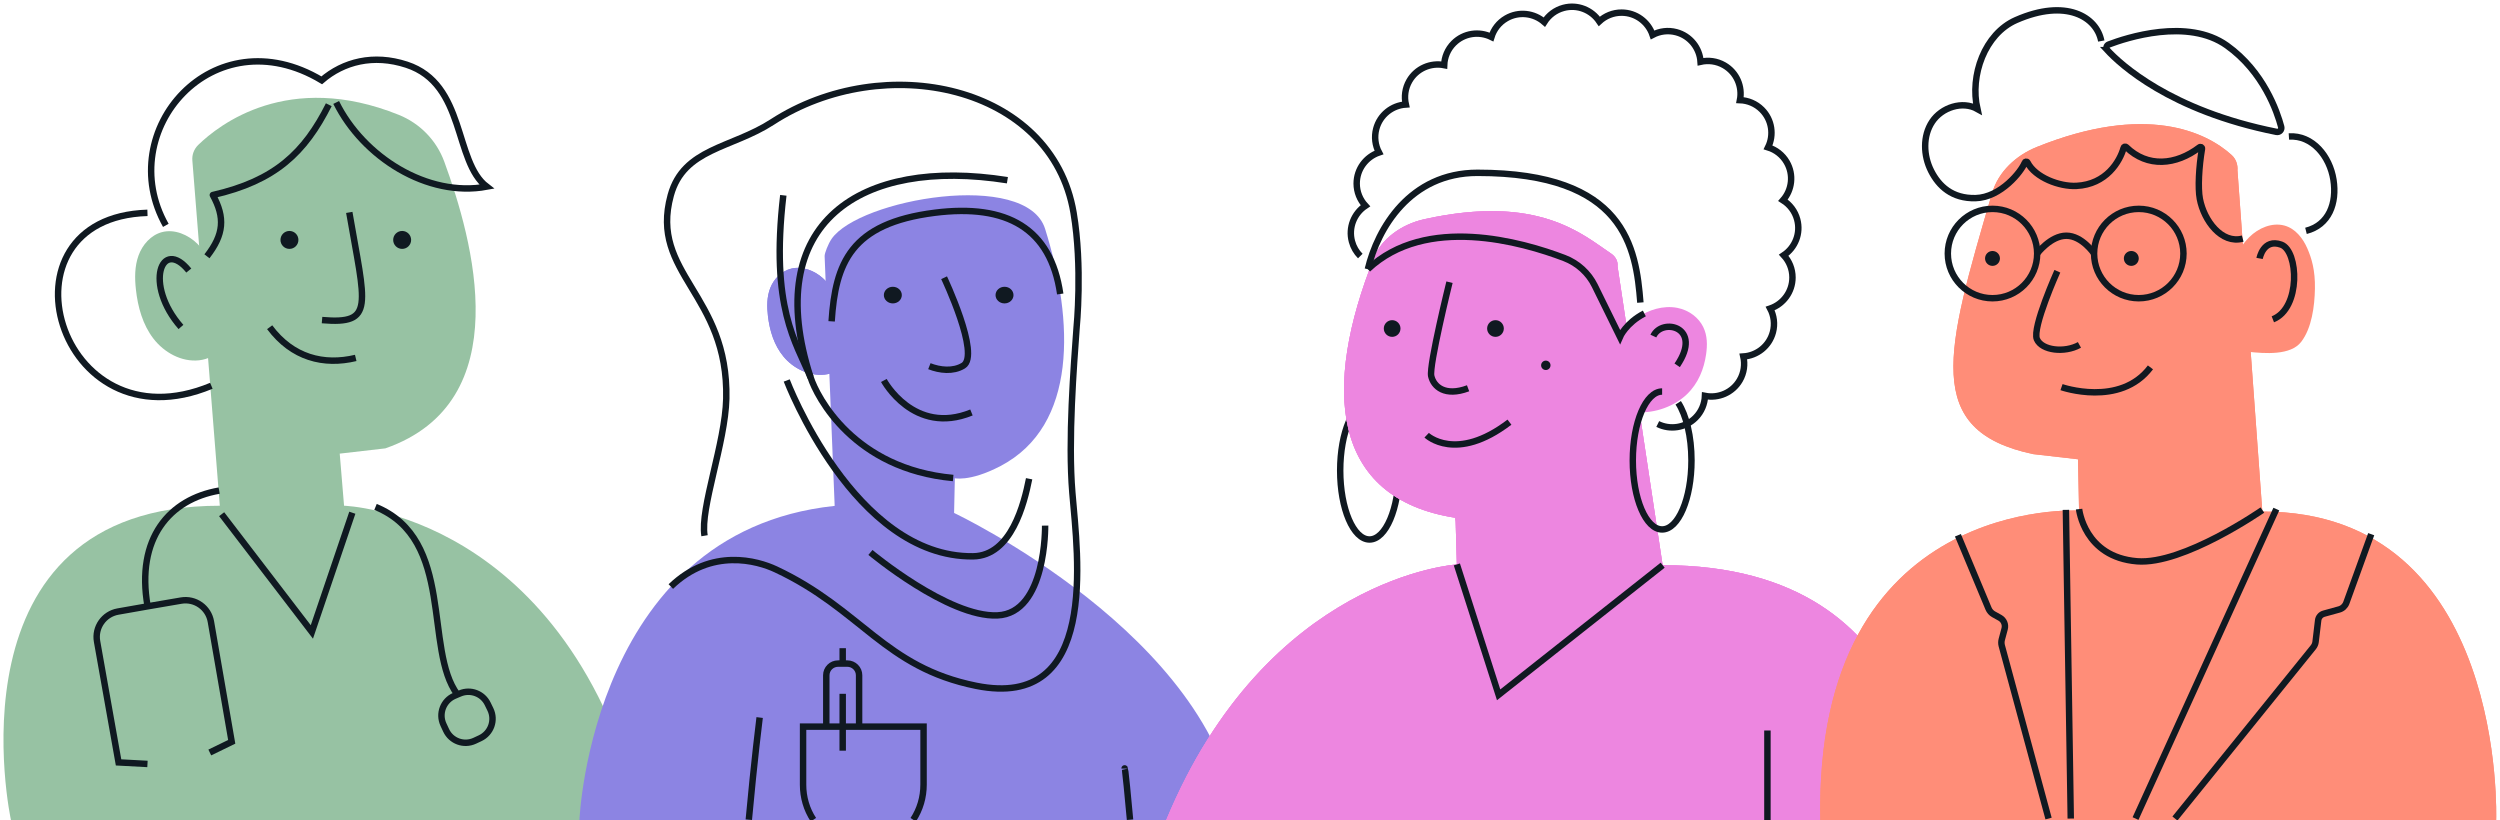 <svg width="582" height="191" viewBox="0 0 582 191" fill="none" xmlns="http://www.w3.org/2000/svg">
<path d="M46.143 33.746C50.963 29.048 67.111 16.375 92.85 26.742C97.762 28.724 101.615 32.675 103.432 37.648C110.038 55.705 120.809 93.524 89.712 104.381L79.087 105.605L80.097 117.734C80.097 117.734 132.327 119.276 149.631 190.908H2.549C2.549 190.908 -13.385 117.734 51.171 117.734L44.779 37.367C44.669 36.015 45.17 34.694 46.143 33.746Z" fill="#97C2A3"></path>
<path d="M50.804 64.464C49.489 61.718 48.137 58.91 45.971 56.769C43.806 54.634 40.619 53.258 37.683 54.047C35.108 54.738 33.151 56.983 32.246 59.491C31.34 61.999 31.346 64.745 31.64 67.4C32.087 71.474 33.218 75.584 35.72 78.832C38.222 82.08 42.271 84.319 46.344 83.878C50.418 83.438 54.149 79.841 54.015 75.743" fill="#97C2A3"></path>
<path d="M67.382 57.944C68.536 57.944 69.471 57.009 69.471 55.855C69.471 54.701 68.536 53.765 67.382 53.765C66.228 53.765 65.293 54.701 65.293 55.855C65.293 57.009 66.228 57.944 67.382 57.944Z" fill="#101921"></path>
<path d="M93.623 57.944C94.777 57.944 95.712 57.009 95.712 55.855C95.712 54.701 94.777 53.765 93.623 53.765C92.469 53.765 91.533 54.701 91.533 55.855C91.533 57.009 92.469 57.944 93.623 57.944Z" fill="#101921"></path>
<path d="M38.604 52.463C26.211 30.465 49.646 3.571 74.9 18.697C79.934 14.357 86.927 12.525 94.677 15.065C108.455 19.579 105.646 37.614 113.307 43.457C99.529 46.009 84.57 36.595 78.26 23.855" stroke="#101921" stroke-width="1.5"></path>
<path d="M43.952 62.983C37.603 55.156 33.426 66.203 42.125 76.118" stroke="#101921" stroke-width="1.5"></path>
<path d="M34.329 49.549C-2.04 50.68 13.325 104.763 49.205 89.81" stroke="#101921" stroke-width="1.5"></path>
<path d="M48.174 59.664C52.161 54.553 52.416 50.643 49.55 45.402C64.077 42.095 70.933 35.533 76.54 24.382" stroke="#101921" stroke-width="1.5" stroke-linejoin="round"></path>
<path d="M74.969 74.513C87.326 75.576 85.046 71.165 81.312 49.447" stroke="#101921" stroke-width="1.5"></path>
<path d="M62.778 76.177C68.067 83.282 75.369 85.115 82.814 83.326" stroke="#101921" stroke-width="1.5"></path>
<path d="M51.024 114.212C39.489 116.214 31.581 125.307 34.365 141.155M34.365 141.155L42.166 139.817C45.428 139.257 48.527 141.445 49.093 144.706L53.944 172.696L48.838 175.181M34.365 141.155L27.462 142.371C24.195 142.947 22.015 146.064 22.595 149.33L27.599 177.486L34.332 177.847" stroke="#101921" stroke-width="1.5"></path>
<path d="M51.598 119.704L72.603 147.117L82.023 119.359" stroke="#101921" stroke-width="1.5"></path>
<path d="M87.422 118.009C105.975 125.577 98.635 151.192 106.489 161.686M106.489 161.686L107.103 161.429C109.551 160.403 112.374 161.468 113.533 163.856L114.159 165.144C115.378 167.655 114.306 170.677 111.778 171.858L110.511 172.45C108.007 173.62 105.028 172.536 103.861 170.03L103.237 168.688C102.048 166.134 103.204 163.102 105.791 161.987L106.489 161.686Z" stroke="#101921" stroke-width="1.5"></path>
<path d="M194.421 120.485L191.973 59.626C191.949 58.962 192.81 56.748 193.597 55.611C199.962 46.361 238.97 39.436 243.306 53.298C250.046 74.866 250.858 99.078 232.937 108.481C225.521 112.374 221.898 111.273 221.898 111.273L221.64 122.355" fill="#8C84E3"></path>
<path d="M232.562 105.542C225.699 109.435 222.353 108.334 222.353 108.334L222.113 119.416C222.113 119.416 282.708 148.019 288.058 190.908H134.89C134.89 190.908 137.737 121.679 196.942 117.54C196.942 117.54 249.136 96.145 232.562 105.542Z" fill="#8C84E3"></path>
<path d="M195.917 71.151C194.742 68.882 193.531 66.557 191.593 64.792C189.656 63.027 186.809 61.89 184.183 62.541C181.877 63.114 180.13 64.971 179.318 67.043C178.506 69.116 178.519 71.391 178.777 73.581C179.177 76.951 180.191 80.352 182.424 83.039C184.662 85.727 188.285 87.578 191.925 87.215C195.566 86.852 198.906 83.875 198.783 80.487" fill="#8C84E3"></path>
<path d="M195.917 71.151C194.742 68.882 193.531 66.557 191.593 64.792C189.656 63.027 186.809 61.89 184.183 62.541C181.877 63.114 180.13 64.971 179.318 67.043C178.506 69.116 178.519 71.391 178.777 73.581C179.177 76.951 180.191 80.352 182.424 83.039C184.662 85.727 188.285 87.578 191.925 87.215C195.566 86.852 198.906 83.875 198.783 80.487" fill="#8C84E3"></path>
<path d="M188.708 87.873C185.288 79.62 179.317 71.637 182.355 45.47" stroke="#101921" stroke-width="1.5" stroke-miterlimit="10"></path>
<path d="M234.523 41.953C200.182 36.522 177.084 51.965 188.707 87.868C190.183 92.418 198.793 109.177 221.898 111.28" stroke="#101921" stroke-width="1.5" stroke-miterlimit="10"></path>
<path d="M183.148 88.574C183.148 88.574 198.788 129.79 226.505 129.514C235.453 129.421 238.448 117.14 239.58 111.451" stroke="#101921" stroke-width="1.5" stroke-miterlimit="10"></path>
<path d="M246.823 68.44C244.609 53.164 234.431 47.401 217.611 49.529C197.999 52.007 194.488 61.306 193.602 74.811" stroke="#101921" stroke-width="1.5" stroke-miterlimit="10"></path>
<path d="M219.783 64.657C219.783 64.657 228.3 82.652 224.254 85.124C221.886 86.569 218.78 86.2 216.357 85.247" stroke="#101921" stroke-width="1.5" stroke-miterlimit="10"></path>
<path d="M205.761 88.574C205.761 88.574 212.722 101.495 226.154 96.022" stroke="#101921" stroke-width="1.5" stroke-miterlimit="10"></path>
<path d="M164.016 124.717C162.952 118.364 168.843 103.106 169.077 92.824C169.637 68.433 151.15 63.735 156.15 45.464C159.151 34.505 170.331 34.542 179.778 28.41C205.761 11.535 244.905 19.763 249.929 49.541C252.045 62.081 250.63 76.287 250.63 76.287C249.997 85.1 248.613 102.381 249.646 114.742C250.882 129.563 255.895 165.417 227.267 159.661C205.859 155.356 200.589 141.9 180.596 132.54C176.395 130.572 165.633 127.417 156.168 136.549" stroke="#101921" stroke-width="1.5" stroke-miterlimit="10"></path>
<path d="M189.359 190.829C187.766 188.43 186.955 185.577 186.955 182.68V169.163H215.004V182.668C215.004 185.577 214.18 188.43 212.593 190.835" stroke="#101921" stroke-width="1.5" stroke-miterlimit="10"></path>
<path d="M176.845 167.041C176.845 167.041 175.59 176.985 174.323 190.828" stroke="#101921" stroke-width="1.5" stroke-miterlimit="10"></path>
<path d="M261.81 178.935C261.81 178.935 261.81 176.985 263.071 190.829" stroke="#101921" stroke-width="1.5" stroke-miterlimit="10"></path>
<path d="M192.359 169.162V157.213C192.359 155.706 193.583 154.482 195.09 154.482H197.267C198.774 154.482 199.998 155.706 199.998 157.213V169.162" stroke="#101921" stroke-width="1.5" stroke-miterlimit="10"></path>
<path d="M196.18 150.897V154.482" stroke="#101921" stroke-width="1.5" stroke-miterlimit="10"></path>
<path d="M196.18 161.518V174.759" stroke="#101921" stroke-width="1.5" stroke-miterlimit="10"></path>
<path d="M207.852 70.635C209.006 70.635 209.943 69.768 209.943 68.698C209.943 67.628 209.006 66.761 207.852 66.761C206.697 66.761 205.761 67.628 205.761 68.698C205.761 69.768 206.697 70.635 207.852 70.635Z" fill="#101921"></path>
<path d="M233.852 70.635C235.007 70.635 235.943 69.768 235.943 68.698C235.943 67.628 235.007 66.761 233.852 66.761C232.697 66.761 231.761 67.628 231.761 68.698C231.761 69.768 232.697 70.635 233.852 70.635Z" fill="#101921"></path>
<path d="M202.636 128.61C202.636 128.61 220.766 143.763 232.198 143.265C243.631 142.767 243.305 122.362 243.305 122.362" stroke="#101921" stroke-width="1.5" stroke-miterlimit="10"></path>
<path d="M385.921 98.711C388.773 100.119 392.323 99.643 394.699 97.266C396.113 95.853 396.847 94.017 396.92 92.164C400.042 92.784 403.346 91.406 405.025 88.5C406.023 86.767 406.258 84.805 405.849 82.994C409.026 82.79 411.86 80.6 412.726 77.356C413.244 75.425 412.967 73.47 412.1 71.827C415.115 70.804 417.287 67.958 417.287 64.601C417.287 62.597 416.511 60.786 415.253 59.42C417.901 57.651 419.261 54.342 418.388 51.099C417.871 49.167 416.649 47.615 415.079 46.622C417.179 44.233 417.636 40.677 415.957 37.771C414.958 36.038 413.376 34.853 411.607 34.305C413.015 31.453 412.54 27.903 410.163 25.527C408.749 24.113 406.914 23.379 405.061 23.306C405.68 20.184 404.302 16.88 401.396 15.202C399.663 14.203 397.702 13.968 395.891 14.377C395.686 11.2 393.496 8.366 390.253 7.5C388.322 6.983 386.366 7.259 384.723 8.126C383.701 5.111 380.854 2.939 377.497 2.939C375.493 2.939 373.682 3.715 372.316 4.973C370.547 2.325 367.238 0.966 363.995 1.832C362.064 2.35 360.511 3.571 359.518 5.141C357.13 3.041 353.574 2.584 350.668 4.263C348.935 5.262 347.749 6.844 347.202 8.613C344.35 7.205 340.8 7.681 338.423 10.057C337.009 11.471 336.275 13.306 336.203 15.16C333.08 14.54 329.777 15.918 328.098 18.824C327.099 20.557 326.865 22.518 327.274 24.329C324.097 24.534 321.263 26.724 320.396 29.967C319.879 31.899 320.156 33.854 321.022 35.497C318.008 36.52 315.836 39.366 315.836 42.723C315.836 44.727 316.612 46.538 317.869 47.904C315.222 49.673 313.862 52.982 314.734 56.225C315.089 57.549 315.775 58.698 316.678 59.607" stroke="#101921" stroke-width="1.5" stroke-miterlimit="10"></path>
<path d="M318.826 125.595C322.598 125.595 325.656 118.407 325.656 109.541C325.656 100.676 322.598 93.488 318.826 93.488C315.055 93.488 311.997 100.676 311.997 109.541C311.997 118.407 315.055 125.595 318.826 125.595Z" stroke="#101921" stroke-width="1.5" stroke-miterlimit="10"></path>
<path d="M375.06 59.035C368.376 54.552 358.141 45.154 331.606 51.026C326.076 52.248 321.552 55.768 319.903 59.895C307.701 90.455 309.873 116.021 338.778 120.534L338.874 121.527L339.151 131.395C339.151 131.395 295.041 134.192 271.503 190.908H448.196C448.196 190.908 451.174 131.539 387.064 131.575L376.559 61.977C376.679 60.876 376.161 59.775 375.054 59.029L375.06 59.035Z" fill="#ED86E0"></path>
<path d="M347.238 49.751C360.734 49.751 367.798 54.696 372.954 58.313C373.574 58.746 374.158 59.155 374.723 59.534C375.614 60.13 376.065 60.996 375.963 61.917V61.995V62.073L386.468 131.671L386.601 132.182H387.118C406.661 132.182 421.872 137.748 432.317 148.723C447.251 164.421 447.655 186.491 447.606 190.306H272.405C277.688 177.803 284.421 166.978 292.418 158.115C298.952 150.877 306.341 144.932 314.386 140.438C325.348 134.312 335.403 132.237 339.187 131.99L339.765 131.954L339.747 131.376L339.47 121.508V121.49V121.472L339.374 120.479L339.326 120.016L338.862 119.944C328.549 118.331 321.275 113.933 317.244 106.857C311.299 96.43 312.412 80.268 320.457 60.124C322.057 56.116 326.48 52.777 331.732 51.616C337.304 50.382 342.521 49.757 347.238 49.757M347.238 49.155C342.761 49.155 337.599 49.702 331.606 51.026C326.076 52.248 321.552 55.767 319.903 59.895C307.701 90.449 309.873 116.021 338.778 120.534L338.874 121.526L339.151 131.394C339.151 131.394 295.041 134.192 271.503 190.908H448.196C448.196 190.908 451.168 131.575 387.118 131.575H387.064L376.559 61.977C376.679 60.876 376.161 59.775 375.054 59.029C369.88 55.563 362.575 49.143 347.232 49.143L347.238 49.155Z" fill="#ED86E0"></path>
<path d="M375.06 59.035C368.376 54.552 358.141 45.154 331.606 51.026C326.076 52.248 321.552 55.768 319.903 59.895C307.701 90.455 309.873 116.021 338.778 120.534L338.874 121.527L339.151 131.395C339.151 131.395 295.041 134.192 271.503 190.908H448.196C448.196 190.908 451.174 131.539 387.064 131.575L376.559 61.977C376.679 60.876 376.161 59.775 375.054 59.029L375.06 59.035Z" fill="#ED86E0"></path>
<path d="M375.981 80.143C377.431 77.91 378.93 75.624 381.324 73.885C383.719 72.146 387.239 71.033 390.488 71.671C393.334 72.23 395.5 74.059 396.499 76.099C397.504 78.139 397.492 80.371 397.173 82.531C396.679 85.847 395.428 89.192 392.66 91.834C389.892 94.475 385.416 96.298 380.909 95.943C376.402 95.588 372.281 92.658 372.431 89.33" fill="#ED86E0"></path>
<path d="M324.092 78.421C325.165 78.421 326.035 77.551 326.035 76.478C326.035 75.404 325.165 74.534 324.092 74.534C323.019 74.534 322.148 75.404 322.148 76.478C322.148 77.551 323.019 78.421 324.092 78.421Z" fill="#101921"></path>
<path d="M348.147 78.421C349.22 78.421 350.09 77.551 350.09 76.478C350.09 75.404 349.22 74.534 348.147 74.534C347.073 74.534 346.203 75.404 346.203 76.478C346.203 77.551 347.073 78.421 348.147 78.421Z" fill="#101921"></path>
<path d="M337.443 65.696C337.443 65.696 332.647 85.106 333.189 87.543C333.73 89.98 336.354 92.417 341.769 90.389" stroke="#101921" stroke-width="1.5" stroke-miterlimit="10"></path>
<path d="M332.128 101.316C332.128 101.316 338.927 107.814 351.4 98.278" stroke="#101921" stroke-width="1.5" stroke-miterlimit="10"></path>
<path d="M390.686 93.771C392.545 96.641 393.773 101.581 393.773 107.2C393.773 116.063 390.716 123.254 386.943 123.254C383.171 123.254 380.114 116.069 380.114 107.2C380.114 98.331 383.171 91.147 386.943 91.147" stroke="#101921" stroke-width="1.5" stroke-miterlimit="10"></path>
<path d="M384.903 78.235C386.943 73.872 396.51 76.099 390.445 85.046" stroke="#101921" stroke-width="1.5" stroke-miterlimit="10"></path>
<path d="M318.435 62.669C320.673 53.234 328.225 40.232 343.959 40.232C378.37 40.232 380.879 57.735 381.878 70.437" stroke="#101921" stroke-width="1.5" stroke-miterlimit="10"></path>
<path d="M339.157 131.395L348.881 161.756L387.07 131.576" stroke="#101921" stroke-width="1.5" stroke-miterlimit="10"></path>
<path d="M411.456 170.059V190.908" stroke="#101921" stroke-width="1.5" stroke-miterlimit="10"></path>
<path d="M382.804 72.97C378.484 75.226 377.124 78.421 377.124 78.421L371.264 66.508C369.802 63.542 367.268 61.243 364.176 60.064C354.308 56.303 331.973 49.925 318.435 62.669" stroke="#101921" stroke-width="1.5" stroke-miterlimit="10"></path>
<path d="M359.866 86.142C360.471 86.142 360.961 85.651 360.961 85.046C360.961 84.442 360.471 83.951 359.866 83.951C359.261 83.951 358.771 84.442 358.771 85.046C358.771 85.651 359.261 86.142 359.866 86.142Z" fill="#101921"></path>
<path d="M519.548 36.11C513.592 30.689 499.524 23.999 474.175 34.213C469.339 36.164 465.226 39.952 463.757 44.95C452.892 81.94 447.55 100.254 473.296 105.716L483.757 106.921L484.004 118.863C484.004 118.863 422.281 115.219 423.768 190.908H581.108C581.108 190.908 583.758 119.044 526.672 119.086L520.885 39.675C520.993 38.344 520.53 37.007 519.542 36.11H519.548Z" fill="#FF8D78"></path>
<path d="M519.548 36.11C513.592 30.689 499.524 23.999 474.175 34.213C469.339 36.164 465.226 39.952 463.757 44.95C452.892 81.94 447.55 100.254 473.296 105.716L483.757 106.921L484.004 118.863C484.004 118.863 422.281 115.219 423.768 190.908H581.108C581.108 190.908 583.758 119.044 526.672 119.086L520.885 39.675C520.993 38.344 520.53 37.007 519.542 36.11H519.548Z" fill="#FF8D78"></path>
<path d="M518.891 62.764C520.186 60.06 521.517 57.296 523.649 55.188C525.781 53.087 528.919 51.731 531.809 52.508C534.345 53.189 536.121 55.459 537.163 57.868C538.109 60.054 539 62.843 538.916 67.239C538.837 71.274 538.181 76.387 535.718 79.585C533.255 82.783 527.292 82.319 523.282 81.885C519.271 81.452 515.597 77.911 515.73 73.876" fill="#FF8D78"></path>
<path d="M463.853 61.898C464.811 61.898 465.588 61.121 465.588 60.164C465.588 59.206 464.811 58.429 463.853 58.429C462.895 58.429 462.119 59.206 462.119 60.164C462.119 61.121 462.895 61.898 463.853 61.898Z" fill="#101921"></path>
<path d="M496.169 61.898C497.126 61.898 497.903 61.121 497.903 60.164C497.903 59.206 497.126 58.429 496.169 58.429C495.211 58.429 494.434 59.206 494.434 60.164C494.434 61.121 495.211 61.898 496.169 61.898Z" fill="#101921"></path>
<path d="M463.853 69.427C469.597 69.427 474.254 64.77 474.254 59.026C474.254 53.282 469.597 48.626 463.853 48.626C458.109 48.626 453.453 53.282 453.453 59.026C453.453 64.77 458.109 69.427 463.853 69.427Z" stroke="#101921" stroke-width="1.5" stroke-miterlimit="10"></path>
<path d="M497.904 69.427C503.648 69.427 508.305 64.77 508.305 59.026C508.305 53.282 503.648 48.626 497.904 48.626C492.16 48.626 487.503 53.282 487.503 59.026C487.503 64.77 492.16 69.427 497.904 69.427Z" stroke="#101921" stroke-width="1.5" stroke-miterlimit="10"></path>
<path d="M474.248 59.026C474.248 59.026 477.386 54.876 481.047 54.876C484.709 54.876 487.503 59.026 487.503 59.026" stroke="#101921" stroke-width="1.5" stroke-miterlimit="10"></path>
<path d="M478.951 63.145C478.951 63.145 473.043 76.292 474.188 78.96C475.332 81.628 480.668 82.2 484.094 80.291" stroke="#101921" stroke-width="1.5" stroke-miterlimit="10"></path>
<path d="M479.92 90.125C479.92 90.125 493.561 94.889 500.625 85.524" stroke="#101921" stroke-width="1.5" stroke-miterlimit="10"></path>
<path d="M482.072 190.56L480.94 118.695" stroke="#101921" stroke-width="1.5" stroke-miterlimit="10"></path>
<path d="M455.801 124.609L462.926 141.677C463.161 142.237 463.576 142.707 464.106 143.002L465.588 143.827C466.491 144.333 466.943 145.387 466.678 146.392L466.009 148.898C465.889 149.361 465.889 149.843 466.009 150.307L476.904 190.554" stroke="#101921" stroke-width="1.5" stroke-miterlimit="10"></path>
<path d="M497.151 190.56L529.931 118.515" stroke="#101921" stroke-width="1.5" stroke-miterlimit="10"></path>
<path d="M552.016 124.357L546.228 140.334C545.951 141.093 545.331 141.671 544.554 141.882L541.001 142.864C540.278 143.062 539.748 143.677 539.664 144.423L539.068 149.422C539.014 149.886 538.827 150.325 538.532 150.687L506.324 190.549" stroke="#101921" stroke-width="1.5" stroke-miterlimit="10"></path>
<path d="M484.01 118.515C484.01 118.515 485.191 129.662 497.5 130.668C508.256 131.547 526.679 118.737 526.679 118.737" stroke="#101921" stroke-width="1.5" stroke-miterlimit="10"></path>
<path d="M526.029 60.164C526.029 60.164 526.89 55.449 531.07 56.955C535.086 58.4 535.683 71.764 529.118 74.335" stroke="#101921" stroke-width="1.5" stroke-miterlimit="10"></path>
<path d="M490.593 11.683C493.526 14.857 505.113 25.746 529.973 30.702C530.654 30.84 531.244 30.208 531.063 29.534C530.124 25.992 526.956 16.712 518.434 10.611C509.292 4.065 494.923 8.829 490.906 10.364C490.364 10.569 490.201 11.256 490.599 11.683H490.593Z" stroke="#101921" stroke-width="1.5" stroke-miterlimit="10"></path>
<path d="M532.851 31.774C538.362 31.419 542.372 36.405 543.228 41.856C544.083 47.312 542.186 52.395 536.832 53.744" stroke="#101921" stroke-width="1.5" stroke-miterlimit="10"></path>
<path d="M522.101 55.545C517.187 56.876 513.073 51.341 512.122 46.294C511.64 43.747 511.911 38.833 512.622 34.641C512.676 34.316 512.309 34.093 512.05 34.292C506.569 38.477 499.933 39.08 494.988 34.25C494.79 34.057 494.458 34.135 494.386 34.4C493.501 37.592 490.351 42.928 483.389 43.277C479.487 43.476 473.802 41.35 472.007 37.827C471.868 37.55 471.465 37.586 471.356 37.875C470.616 39.845 465.816 45.981 459.884 46.126C454.476 46.252 451.368 43.356 449.562 39.784C447.755 36.213 447.598 31.66 449.814 28.33C452.031 25 456.837 23.41 460.33 25.367C458.547 17.574 462.028 7.878 469.345 4.668C480.998 -0.445 488.123 3.957 489.177 9.552" stroke="#101921" stroke-width="1.5" stroke-miterlimit="10"></path>
</svg>